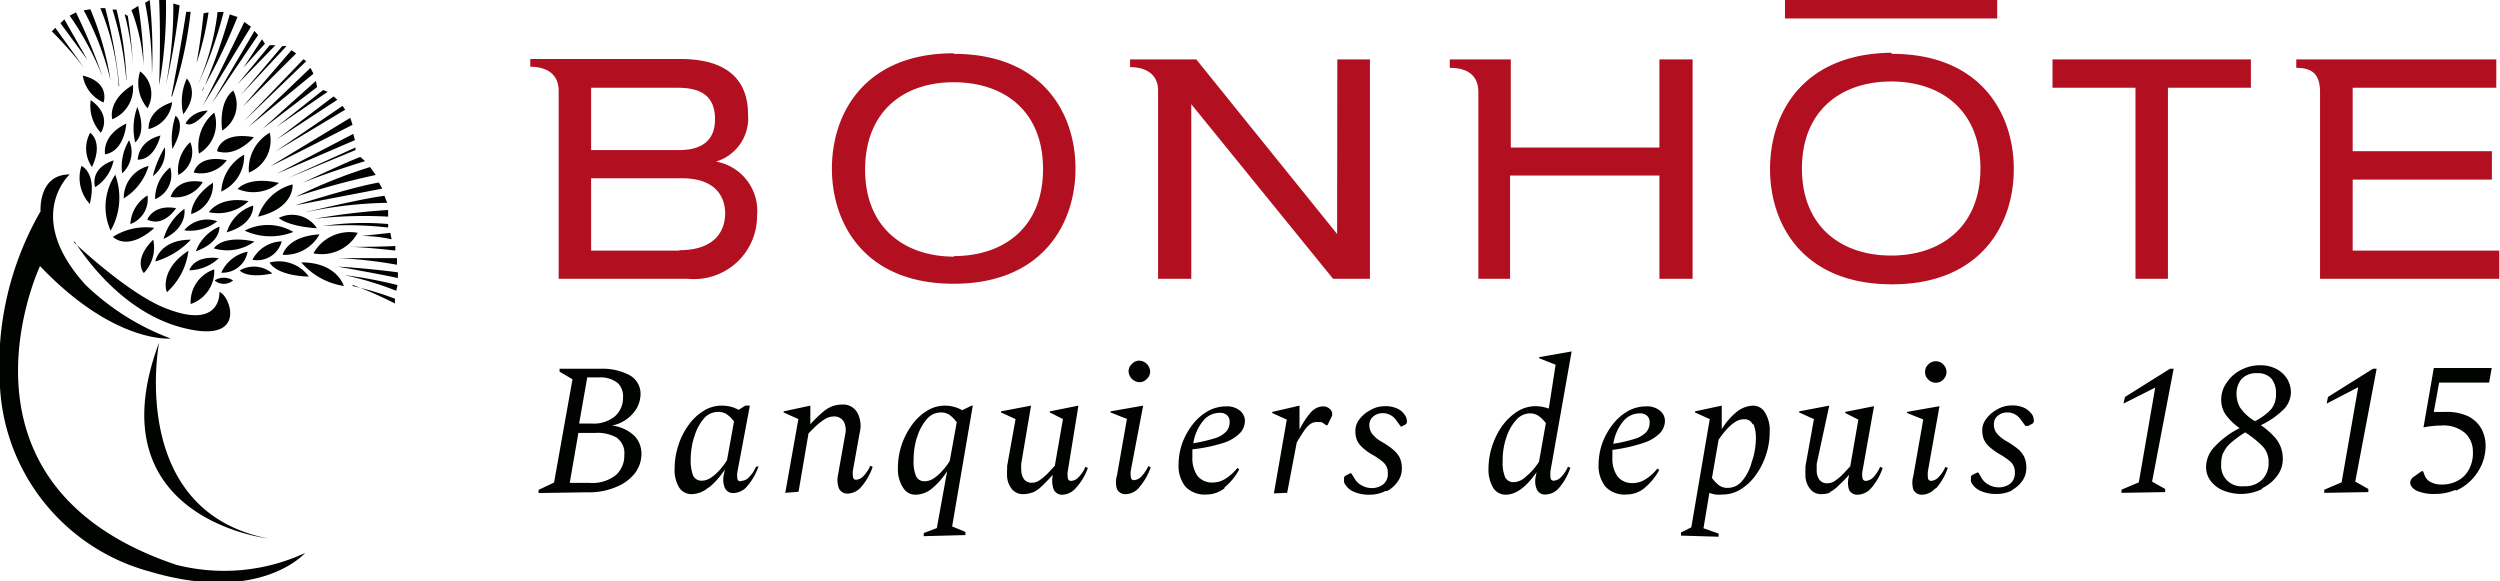 <svg xmlns="http://www.w3.org/2000/svg" viewBox="0 0 135.59 31.53">
    <g>
        <g>
            <path fill="#b20f21"
                d="M108.32,1H96.81V0h11.51Zm-5.75,12.86c-2.71,0-4.84-1.57-4.84-4.72s2.13-4.72,4.84-4.72,4.84,1.57,4.84,4.72-2.13,4.72-4.84,4.72m0-11C97.79,2.92,96,6.12,96,9.17s1.83,6.25,6.61,6.25,6.61-3.2,6.61-6.25-1.83-6.25-6.61-6.25m-50.85,11c-2.71,0-4.84-1.57-4.84-4.72S49,4.46,51.72,4.46,56.57,6,56.57,9.17s-2.13,4.72-4.85,4.72m0-11c-4.77,0-6.6,3.2-6.6,6.25s1.83,6.25,6.6,6.25,6.61-3.2,6.61-6.25S56.5,2.92,51.72,2.92m20.81.3H74.3v11.9h-2L64.61,5.65h0v9.47H62.81V4.91c0-.91-.7-1.27-1.52-1.27h0V3.22h3.59l7.64,9.47h0ZM90,3.22H91.8v11.9H90V9.52h-8.1v5.6H80.18V5h0c0-1-.7-1.32-1.55-1.32V3.22h3.31V8H90Zm45.55,10.37v1.53h-9.72V5h0c0-1-.45-1.32-1.29-1.32V3.22h10.85V4.76h-7.79V8.2h7.55V9.74h-7.55v3.85ZM111.32,3.22h10.76V4.76h-4.5V15.12h-1.76V4.76h-4.5ZM36.84,13.59H32.06V9.67H37c1.8,0,2.33,1,2.33,1.9s-.51,2-2.48,2M32.06,4.76h4.72c1.45,0,2,.63,2,1.71s-.64,1.67-1.94,1.67H32.06Zm6.78,4v0A2.45,2.45,0,0,0,40.57,6.2c0-1.86-1.13-3-3.66-3H28.76v.42c.83,0,1.52.35,1.54,1.27V15.12h7a3.42,3.42,0,0,0,3.76-3.43,2.71,2.71,0,0,0-2.25-2.93" />
            <path fill="#000300"
                d="M15,9.43l4.16-2.17.09.34Zm0-2.55,2.53-2,.24.1Zm-.06,1.34,3.64-2.48.14.21ZM14.69,9,19,6.39l.12.38S14.75,9,14.69,9m-1,5.09a1.86,1.86,0,0,1,1.59-1,1.38,1.38,0,0,1-1.59,1M15,7.57l3.09-2.34.21.18S16.63,6.5,15,7.57m-2.12-3,1.75-2.12.31,0Zm.16.61L15.31,2.5l.23,0Zm.18,1.4,3.24-3.37.15.11Zm-.05-.8,2.64-3.06.25.18Zm.29,1.12c.12-.1,3.38-3.22,3.38-3.22L17,4Zm1.87,6.92s.22-1,2-1.11a2.15,2.15,0,0,1-2,1.11M17,13.74a2.25,2.25,0,0,1,2.4-1.11A2.23,2.23,0,0,1,17,13.74m2-.35s1.74,0,2.44-.05v.25s-1.53-.18-2.44-.2m.6-.59,1.57-.17.07.35a7.29,7.29,0,0,0-1.64-.18m-3.69-.22a3.36,3.36,0,0,1-2.64-.07,2.72,2.72,0,0,1,2.64.07M13.21,3.66l1-1.53.16.24Zm2.86,7a27.38,27.38,0,0,1,4-1.6l.31.43a40.53,40.53,0,0,0-4.29,1.17m-.48-1L19.28,8v.14Zm.79.26s2.1-1,3.14-1.41l.26.23s-1.89.57-3.4,1.18M16,11.14s3.11-1,4.55-1.24l.18.33Zm1.05.73a34.48,34.48,0,0,1,4-.48v.36a23.53,23.53,0,0,0-4,.12m4,.28v.19a19.8,19.8,0,0,0-3.55-.08,15.12,15.12,0,0,1,3.55-.11m-4.49-.64s3.07-.74,4.29-.89L21,11a23,23,0,0,0-4.37.5M14.22,7l2.91-2.61.07.33ZM5.57,4.18A16.28,16.28,0,0,0,3.78.85L4.12.67A31.76,31.76,0,0,1,5.57,4.18m-.82-.92-1.47-2,.21-.21Zm6.74,2.35L13.8,1.68l.2.22ZM2.8,1.71,3,1.51,4.57,3.69a20.75,20.75,0,0,0-1.77-2M6,4.38A15.75,15.75,0,0,0,4.54.56L4.9.5A16.41,16.41,0,0,1,6,4.38m.85,0A17.33,17.33,0,0,0,6.1.52l.22,0a19.33,19.33,0,0,1,.54,3.8M18.31,14.46c1.65.09,3.27.31,3.27.31v.31c-1-.22-3.27-.62-3.27-.62m.36.46a24.38,24.38,0,0,1,2.89.54l-.07.31a17.42,17.42,0,0,0-2.82-.85m.44.59a16.3,16.3,0,0,1,2.31.69l0,.26a21.8,21.8,0,0,0-2.27-1M16.75,15s-1.66,0-2.13-.76a2,2,0,0,1,2.13.76M16.54,30s-2.43,2.78-8.41,1A11,11,0,0,1,0,21a16.76,16.76,0,0,1,2.2-9.54s-.14-2,1.58-2c0,0-2.52,2.28.87,6a13.41,13.41,0,0,0,4.61,2.9s-3.05.31-7.09-3.93c0,0-5.57,11.84,7.38,16.2a10.44,10.44,0,0,0,7-.64m2.1-14.48a3.79,3.79,0,0,1-2.31-1.28c1.94,0,2.31,1.28,2.31,1.28M6.44,4.67a13.57,13.57,0,0,0-1-4.23h.27a27.82,27.82,0,0,1,.76,4.23m3.66-.41s.74.75-.19,1.94a3,3,0,0,1,.19-1.94m2-3.61a22,22,0,0,1-1.43,4,13.75,13.75,0,0,0,1.1-4ZM7.24,4.05A14.75,14.75,0,0,0,6.76.77l.17.09a28.29,28.29,0,0,1,.31,3.19M11,5.74c.88-1.71,2.25-4.55,2.25-4.55l.36.26C12.45,3.35,11,5.74,11,5.74m0-.85A32.51,32.51,0,0,0,12.46.78l.42.14a32.59,32.59,0,0,1-1.93,4M11.31.67a15.82,15.82,0,0,1-.65,2.75c.27-1.5.38-2.7.38-2.7ZM7.79,3.55a10.38,10.38,0,0,0-.66-3L7.5.32a22.92,22.92,0,0,1,.29,3.23M7.87.15,8.12,0A27.71,27.71,0,0,1,8.24,4.1,19.69,19.69,0,0,0,7.87.15M9,4.61A22.63,22.63,0,0,0,9.4.19l.34.1A39.1,39.1,0,0,1,9,4.61m.29.64s.47-2.41.81-4.61l.24,0a22,22,0,0,1-1,4.56m0,.3A1.69,1.69,0,0,1,8.06,7S7.94,6,9.32,5.55M8.56,0,9,0a23.3,23.3,0,0,1-.37,4.62s.1-2.41,0-4.66m6,7.24A1.88,1.88,0,0,1,13.5,9.36a2.28,2.28,0,0,1,1.06-2.12M12,10.39a2.43,2.43,0,0,1,1.24-2,2.11,2.11,0,0,1-1.24,2m-.1,1.9s.1.85-1.28,1.34a2.37,2.37,0,0,1,1.28-1.34M8,11.88v0s.33-.81,1.55-.59c0,0-.66,1.06-1.56.62m3.56-2a1.67,1.67,0,0,1-1.18,1.7s-.05-.87,1.18-1.7m1.93,1a2.41,2.41,0,0,1-2.15.6s.55-.89,2.15-.6m-3.14,5.58a1.87,1.87,0,0,1,1.28-1.88,1.89,1.89,0,0,1-1.28,1.88M11.78,12a2.33,2.33,0,0,1-1.79.49A1.62,1.62,0,0,1,11.78,12m-4.71.17A1.93,1.93,0,0,1,8,10.6a1.44,1.44,0,0,1-.92,1.55m4.56,3.06a.92.92,0,0,1,1,0,.77.77,0,0,1-1,0M10,11.33s.2,1-1.13,1.63A3,3,0,0,1,10,11.33M11.87,14a2.4,2.4,0,0,1-1.6.66s.21-.82,1.6-.66m-.1-5.8s.15-1.09,2-.76c0,0-.94,1.12-2,.76M12,14.79a2,2,0,0,1,1.43-1.14A1.38,1.38,0,0,1,12,14.79m.05-7.71s-.24-1.52.6-2.17a1.65,1.65,0,0,1-.6,2.17M8.63,18.57S6.87,27.68,14.52,29.2c0,0-9.46-1.08-5.89-10.63M21.53,14v.36A23.3,23.3,0,0,0,18.32,14c1.31,0,3.21,0,3.21,0m-5.66-4S16,11.28,14,11.75A2.69,2.69,0,0,1,15.87,10m-7.5,2.36s-1.29,1.28-2.25.49a3.31,3.31,0,0,1,2.25-.49M8.31,13a2,2,0,0,1-.51,1.81s-.62-.69.51-1.81m6.81-1.18a1.61,1.61,0,0,1,2.07.56c-1.63-.11-2.07-.56-2.07-.56M6.24,9.45A3.6,3.6,0,0,1,6,12.51a3.14,3.14,0,0,1,.27-3.06m8.86.47a2.17,2.17,0,0,1-2.24.33s.54-.71,2.24-.33M8.43,14.16S8.65,13,10.35,13a4.33,4.33,0,0,1-1.92,1.18m1.79-.58a3.61,3.61,0,0,1-1.16,2.24c-.05,0-.43-1.21,1.16-2.24M7.45,5.8C8,7.26,7.33,7.72,7.33,7.72A3.4,3.4,0,0,1,7.4,5.94ZM7.21,4.6A1.83,1.83,0,0,1,6.09,6.47s-.3-1,1.12-1.87M6.85,6.7S6.77,8.19,5.7,8.37c0,0-.22-1,1.15-1.67m7.92,8.13s-1.28.31-1.77-.16a1.53,1.53,0,0,1,1.77.16M8.06,9a3.09,3.09,0,0,1-1.35,1.76A1.8,1.8,0,0,1,8.06,9m-1.9-.3a2.23,2.23,0,0,1-1,1.45s-.34-1,1-1.45M13.8,13.1a2.52,2.52,0,0,1-2.2.37s.42-.75,2.2-.37M4.42,9s.86.36.45,2.06A2.07,2.07,0,0,1,4.42,9M4,13.13S7,16,9.09,16.76c2.94,1.12,2.81-.92,2.81-.92.55.14,1.55,2.73-1.72,2-3.76-.8-6-4.57-6.14-4.74m1.43-5.9a2.15,2.15,0,0,1-.55-1.77c1.2.85.55,1.77.55,1.77m-.58,0s.74.49.1,1.86a1.76,1.76,0,0,1-.1-1.86m.73-1.64A1.92,1.92,0,0,1,4.49,4.1C6,4.47,5.62,5.55,5.62,5.55m1,3.83a2.74,2.74,0,0,1,.32-1.66L7,7.6a1.57,1.57,0,0,1-.35,1.78M11.27,6s-.8,1-1.21.69A1.44,1.44,0,0,1,11.27,6m-.95,1.71a1.4,1.4,0,0,1-.65,1.78,2.07,2.07,0,0,1,.65-1.78m1.3-1.6a1.88,1.88,0,0,1-.83,2.22,2.35,2.35,0,0,1,.83-2.22M8,5.87a2.09,2.09,0,0,1-.4-2v0A1.54,1.54,0,0,1,8,5.87M12.3,8.69a1.74,1.74,0,0,1-1.79.67s.19-1,1.79-.67m-3.07.39a1.41,1.41,0,0,1-.82,1.72,2.21,2.21,0,0,1,.82-1.72m.12-1a4,4,0,0,1,.17-1.8s.64.37-.17,1.8m-.64-.77S8.44,8.66,7.47,8.66c0,0,0-1,1.24-1.31m.22.6a1.65,1.65,0,0,1-.64,1.6A5.68,5.68,0,0,1,8.93,8m.31,2.73S9.48,9.6,11,9.87a1.7,1.7,0,0,1-1.74.81M12.3,12.6a2.18,2.18,0,0,1,1.43-1.45s.11,1-1.43,1.45" />
            <path fill="#000300"
                d="M133.21,26.61a2.68,2.68,0,0,0,.86-.61,2.88,2.88,0,0,0,.55-.85,2.64,2.64,0,0,0,.19-.95,2,2,0,0,0-.23-.95,1.71,1.71,0,0,0-.71-.67,2.77,2.77,0,0,0-1.24-.24l-.63,0,.29-1.59H135l.14-.79H132l-.56,3.22a5.12,5.12,0,0,1,.95-.1,1.8,1.8,0,0,1,1.31.41,1.36,1.36,0,0,1,.42,1,1.86,1.86,0,0,1-.23,1,1.44,1.44,0,0,1-.61.59,1.78,1.78,0,0,1-.83.2,1.23,1.23,0,0,1-.63-.14.67.67,0,0,1-.31-.34l-.09-.24h-.09l-.39.28a.42.42,0,0,0-.22.33c0,.17.11.31.34.44a2.28,2.28,0,0,0,1,.18,2.82,2.82,0,0,0,1.11-.22m-4.72.12,0-.17-.71-.4L128.9,20h-.2l-2.44,1.53-.07.36L127.9,21,127,26.16l-.94.4,0,.17Zm-7.86-2.13a1.37,1.37,0,0,1,.37-.51,5.66,5.66,0,0,1,.81-.6,5.48,5.48,0,0,1,.94.75,1.22,1.22,0,0,1,.33.88,1.25,1.25,0,0,1-.35.93,1.3,1.3,0,0,1-1,.36,1.1,1.1,0,0,1-1.22-1.2,1.63,1.63,0,0,1,.1-.61m1-4a1.08,1.08,0,0,1,.84-.32,1,1,0,0,1,.77.28,1.22,1.22,0,0,1,.26.84,1.27,1.27,0,0,1-.25.82,3,3,0,0,1-.89.66,2.49,2.49,0,0,1-.81-.74,1.51,1.51,0,0,1-.19-.74,1.23,1.23,0,0,1,.27-.8m1.12,5.92a2.2,2.2,0,0,0,.82-.68,1.52,1.52,0,0,0,.3-.9,1.83,1.83,0,0,0-.1-.62,1.73,1.73,0,0,0-.35-.58,4.2,4.2,0,0,0-.74-.64,4.48,4.48,0,0,0,1.27-.89,1.35,1.35,0,0,0,.36-.88,1.42,1.42,0,0,0-.21-.75,1.56,1.56,0,0,0-.58-.53,1.85,1.85,0,0,0-.86-.2,2.2,2.2,0,0,0-1.05.25,2,2,0,0,0-.78.69,1.56,1.56,0,0,0-.3.93,1.41,1.41,0,0,0,.23.79,3.06,3.06,0,0,0,.77.75,4.69,4.69,0,0,0-1.35,1,1.59,1.59,0,0,0-.47,1.11,1.23,1.23,0,0,0,.26.77,1.64,1.64,0,0,0,.69.51,2.57,2.57,0,0,0,2.09-.09m-5.26.17,0-.17-.71-.4L117.89,20h-.2l-2.44,1.53-.08.36,1.72-.87L116,26.16l-.94.4,0,.17Zm-8.33-.1a1.66,1.66,0,0,0,.59-.52,1.21,1.21,0,0,0,.21-.68,1.4,1.4,0,0,0-.12-.62,1.34,1.34,0,0,0-.36-.44,4.94,4.94,0,0,0-.61-.41,1.87,1.87,0,0,1-.47-.37.77.77,0,0,1-.2-.54.57.57,0,0,1,.21-.46.76.76,0,0,1,.51-.18.84.84,0,0,1,.44.11.94.94,0,0,1,.32.31l.23.31H110l.19-.1a.2.2,0,0,0,.11-.11.25.25,0,0,0,0-.14.54.54,0,0,0-.09-.27,1.14,1.14,0,0,0-.4-.35,1.54,1.54,0,0,0-.71-.14,1.51,1.51,0,0,0-.77.21,1.71,1.71,0,0,0-.59.5,1,1,0,0,0-.23.6,1.45,1.45,0,0,0,.07.49,1.18,1.18,0,0,0,.27.4,3.22,3.22,0,0,0,.58.43,4.35,4.35,0,0,1,.59.4.78.78,0,0,1,.26.62.75.75,0,0,1-.25.59,1,1,0,0,1-.64.2,1.07,1.07,0,0,1-.51-.13.94.94,0,0,1-.41-.38l-.17-.29h-.07l-.23.12c-.05,0-.09.06-.1.11a.25.25,0,0,0,0,.12.32.32,0,0,0,0,.14.56.56,0,0,0,.08.15,1.07,1.07,0,0,0,.47.37,2.06,2.06,0,0,0,.85.15,1.8,1.8,0,0,0,.84-.2M105,26.49a3.27,3.27,0,0,0,.64-1.11l-.13-.06a1.82,1.82,0,0,1-.39.58.6.6,0,0,1-.38.18.16.16,0,0,1-.17-.13,1.4,1.4,0,0,1,0-.44l.62-3.48h0l-1.76.31v.06l.88.35-.54,3.07a1.29,1.29,0,0,0,0,.73.5.5,0,0,0,.49.28,1,1,0,0,0,.7-.34m.44-5.91a.57.57,0,0,0,.17-.41.56.56,0,0,0-.17-.4.56.56,0,0,0-.82,0,.52.52,0,0,0-.17.4.53.53,0,0,0,.17.41.56.56,0,0,0,.82,0m-6.22,6.14a1.74,1.74,0,0,0,.49-.34c.17-.16.38-.36.61-.62h0v.06a1.29,1.29,0,0,0,0,.73.49.49,0,0,0,.49.28,1,1,0,0,0,.7-.34,3.27,3.27,0,0,0,.64-1.11l-.14-.06a2,2,0,0,1-.38.58.62.62,0,0,1-.38.18.17.17,0,0,1-.19-.13,1.09,1.09,0,0,1,0-.44l.62-3.48h0l-1.56.31v.06l.71.36-.44,2.53-.37.4a2.77,2.77,0,0,1-.42.36.72.72,0,0,1-.44.16.51.51,0,0,1-.45-.2.86.86,0,0,1-.14-.49c0-.07,0-.19,0-.36L99.21,22h0l-1.63.31v.06l.8.36-.46,2.56,0,.2a1.48,1.48,0,0,0,0,.21,1.21,1.21,0,0,0,.24.8.74.74,0,0,0,.61.3,1.4,1.4,0,0,0,.56-.11M95.1,23a2,2,0,0,1,.13.85A3.92,3.92,0,0,1,95,25.08a2.55,2.55,0,0,1-.51,1,1,1,0,0,1-.77.38.77.77,0,0,1-.49-.14,1.85,1.85,0,0,1-.38-.4l.36-2.07a4.17,4.17,0,0,1,.41-.53,2.29,2.29,0,0,1,.47-.42.84.84,0,0,1,.49-.16.47.47,0,0,1,.48.28m-1.85,6.09v-.17l-.82-.29.32-1.92a1.59,1.59,0,0,0,.33.09,1.64,1.64,0,0,0,.38,0,1.81,1.81,0,0,0,1-.29,2.81,2.81,0,0,0,.81-.77,3.85,3.85,0,0,0,.55-1.09,3.79,3.79,0,0,0,.2-1.24,1.81,1.81,0,0,0-.25-1.05A.75.75,0,0,0,95.1,22a1.49,1.49,0,0,0-.91.34,3.65,3.65,0,0,0-.81.94h0V22h0l-1.45.31v.06l.8.36-1,5.87-.56.28v.17Zm-3.87-6.55a.45.45,0,0,1,.13.34.79.79,0,0,1-.17.52,1.41,1.41,0,0,1-.6.37,8.34,8.34,0,0,1-1.2.28,2.54,2.54,0,0,1,.52-1.2,1.16,1.16,0,0,1,.93-.45.53.53,0,0,1,.39.14m-.18,3.93a3.18,3.18,0,0,0,.83-1l-.1-.08h0a2.54,2.54,0,0,1-.67.6,1.29,1.29,0,0,1-.67.19,1,1,0,0,1-.83-.37,1.66,1.66,0,0,1-.27-1c0-.15,0-.29,0-.43A8.66,8.66,0,0,0,89.2,24a2.18,2.18,0,0,0,.85-.53,1,1,0,0,0,.25-.64.72.72,0,0,0-.26-.55,1.11,1.11,0,0,0-.77-.24,2,2,0,0,0-1,.27,2.82,2.82,0,0,0-.82.73,3.84,3.84,0,0,0-.55,1,3.6,3.6,0,0,0-.2,1.17,1.81,1.81,0,0,0,.37,1.18,1.43,1.43,0,0,0,1.15.43,1.59,1.59,0,0,0,1-.37m-7.52-2.73a2.57,2.57,0,0,1,.53-.94,1,1,0,0,1,.74-.36.84.84,0,0,1,.45.12,1.76,1.76,0,0,1,.42.41l-.37,2.09a3.29,3.29,0,0,1-.7.8,1,1,0,0,1-.66.31.51.51,0,0,1-.47-.25,2,2,0,0,1-.14-.89,3.8,3.8,0,0,1,.2-1.29m1.65,1.82h0l-.05.27a1.14,1.14,0,0,0,.05.73.48.48,0,0,0,.49.28,1,1,0,0,0,.7-.34,3.28,3.28,0,0,0,.63-1.11l-.13-.06a1.82,1.82,0,0,1-.39.58.58.58,0,0,1-.37.18.16.16,0,0,1-.18-.13,1.4,1.4,0,0,1,0-.44l1.14-6.44h0l-1.76.31v.06l.89.35L84,22.16a2.13,2.13,0,0,0-.71-.13,1.86,1.86,0,0,0-1,.29,3.09,3.09,0,0,0-.81.77,4,4,0,0,0-.55,1.1,4,4,0,0,0-.2,1.23A1.9,1.9,0,0,0,81,26.48a.79.79,0,0,0,.66.35c.57,0,1.14-.43,1.72-1.28m-8.15,1.08a1.54,1.54,0,0,0,.58-.52,1.15,1.15,0,0,0,.22-.68,1.4,1.4,0,0,0-.12-.62,1.52,1.52,0,0,0-.37-.44,4.75,4.75,0,0,0-.6-.41,1.71,1.71,0,0,1-.47-.37.77.77,0,0,1-.2-.54.57.57,0,0,1,.21-.46.76.76,0,0,1,.51-.18.87.87,0,0,1,.44.11.94.94,0,0,1,.32.31l.23.31H76l.19-.1a.2.2,0,0,0,.11-.11.37.37,0,0,0,0-.14.56.56,0,0,0-.1-.27,1,1,0,0,0-.39-.35,1.54,1.54,0,0,0-.71-.14,1.51,1.51,0,0,0-.77.21,1.75,1.75,0,0,0-.6.5,1,1,0,0,0-.22.6,1.45,1.45,0,0,0,.07.49,1.18,1.18,0,0,0,.27.4,2.89,2.89,0,0,0,.58.43,3.69,3.69,0,0,1,.58.4.75.75,0,0,1,.26.62.72.72,0,0,1-.25.59,1,1,0,0,1-.63.2,1.07,1.07,0,0,1-.51-.13.94.94,0,0,1-.41-.38l-.18-.29h-.07l-.22.12a.15.15,0,0,0-.1.11.25.25,0,0,0,0,.12.32.32,0,0,0,0,.14.56.56,0,0,0,.08.15,1,1,0,0,0,.47.37,2,2,0,0,0,.84.15,1.81,1.81,0,0,0,.85-.2m-5.33.1L70.33,24c.19-.32.34-.56.46-.72a1.12,1.12,0,0,1,.32-.31.63.63,0,0,1,.34-.08l.19,0a.56.56,0,0,1,.17.09l.12.08H72l.25-.52a.26.26,0,0,0,0-.11.34.34,0,0,0-.15-.27.52.52,0,0,0-.34-.12.84.84,0,0,0-.32.07,1.08,1.08,0,0,0-.41.33,4.62,4.62,0,0,0-.55.86h0V22h0L69,22.34v.06l.79.36-.7,4Zm-3.25-4.2a.45.45,0,0,1,.13.34.79.79,0,0,1-.17.52,1.41,1.41,0,0,1-.6.37,8.34,8.34,0,0,1-1.2.28,2.54,2.54,0,0,1,.52-1.2,1.16,1.16,0,0,1,.93-.45.53.53,0,0,1,.39.14m-.18,3.93a3.18,3.18,0,0,0,.83-1l-.1-.08h0a2.54,2.54,0,0,1-.67.6,1.29,1.29,0,0,1-.67.19,1,1,0,0,1-.83-.37,1.66,1.66,0,0,1-.27-1c0-.15,0-.29,0-.43A8.48,8.48,0,0,0,66.42,24a2.18,2.18,0,0,0,.85-.53,1,1,0,0,0,.25-.64.72.72,0,0,0-.26-.55,1.11,1.11,0,0,0-.77-.24,2,2,0,0,0-1,.27,2.82,2.82,0,0,0-.82.73,3.84,3.84,0,0,0-.55,1,3.6,3.6,0,0,0-.2,1.17,1.81,1.81,0,0,0,.37,1.18,1.44,1.44,0,0,0,1.16.43,1.58,1.58,0,0,0,1-.37m-4.68,0a3.27,3.27,0,0,0,.64-1.11l-.13-.06a2.23,2.23,0,0,1-.39.58.6.6,0,0,1-.38.18.15.15,0,0,1-.17-.13,1.15,1.15,0,0,1,0-.44L62,22h0l-1.77.31v.06l.89.35-.54,3.07a1.21,1.21,0,0,0,0,.73.49.49,0,0,0,.49.28,1,1,0,0,0,.7-.34m.43-5.91a.54.54,0,0,0,.18-.41.62.62,0,0,0-.58-.58.54.54,0,0,0-.41.18.53.53,0,0,0-.18.4.62.62,0,0,0,.59.59.53.53,0,0,0,.4-.18M56,26.72a1.74,1.74,0,0,0,.49-.34c.17-.16.37-.36.6-.62h0v.06a1.38,1.38,0,0,0,.06.73.49.49,0,0,0,.49.28,1,1,0,0,0,.69-.34A3.12,3.12,0,0,0,59,25.38l-.13-.06a1.82,1.82,0,0,1-.39.58.58.58,0,0,1-.38.18.16.16,0,0,1-.18-.13,1.09,1.09,0,0,1,0-.44L58.49,22h0l-1.55.31v.06l.71.36-.44,2.53-.37.4a3.36,3.36,0,0,1-.42.36.75.75,0,0,1-.44.16.51.51,0,0,1-.45-.2.86.86,0,0,1-.14-.49,2.23,2.23,0,0,1,0-.36L55.92,22h0l-1.63.31v.06l.79.36-.46,2.56a1.23,1.23,0,0,1,0,.2,1.49,1.49,0,0,0,0,.21,1.21,1.21,0,0,0,.24.8.76.76,0,0,0,.62.3,1.4,1.4,0,0,0,.56-.11m-6.31-2.94a2.71,2.71,0,0,1,.52-1,1,1,0,0,1,.77-.38.84.84,0,0,1,.49.14,2,2,0,0,1,.38.39l-.38,2.1a3.35,3.35,0,0,1-.4.53,2.47,2.47,0,0,1-.46.41.92.92,0,0,1-.49.16.49.49,0,0,1-.48-.28,2.06,2.06,0,0,1-.13-.86,4.23,4.23,0,0,1,.18-1.24m2.63,5.3v-.17l-.72-.3L52.76,22H52.7l-.52.25a1.5,1.5,0,0,0-.43-.18,1.83,1.83,0,0,0-1.49.22,2.81,2.81,0,0,0-.81.77,4.07,4.07,0,0,0-.56,1.1,4,4,0,0,0-.19,1.23A1.82,1.82,0,0,0,49,26.48a.76.76,0,0,0,.65.35,1.39,1.39,0,0,0,.9-.34,3.87,3.87,0,0,0,.82-.94h0l-.56,3.09-.71.27v.17Zm-9.05-2.35.54-3.16c.12-.13.25-.26.4-.4a3,3,0,0,1,.46-.36.91.91,0,0,1,.47-.16.6.6,0,0,1,.59.29,1,1,0,0,1,.08.63l-.4,2.25a1.29,1.29,0,0,0,.05.73.5.5,0,0,0,.49.28,1,1,0,0,0,.7-.34,3.27,3.27,0,0,0,.64-1.11l-.13-.06a1.82,1.82,0,0,1-.39.58.58.58,0,0,1-.38.18.15.15,0,0,1-.16-.13,1.09,1.09,0,0,1,0-.44l.36-2a1.49,1.49,0,0,0-.15-1.1.88.88,0,0,0-.77-.41,1.73,1.73,0,0,0-.59.1,1.88,1.88,0,0,0-.53.34,7.38,7.38,0,0,0-.64.63h0V22h0l-1.45.31v.06l.8.36-.71,4Zm-5.66-2.95a2.55,2.55,0,0,1,.51-1,1,1,0,0,1,.77-.38.85.85,0,0,1,.49.13,1.79,1.79,0,0,1,.39.39l-.38,2.1a3.71,3.71,0,0,1-.39.52,2.58,2.58,0,0,1-.47.42.91.91,0,0,1-.49.17.5.5,0,0,1-.49-.28,2.31,2.31,0,0,1-.13-.86,4.23,4.23,0,0,1,.19-1.24m.85,2.71a4.07,4.07,0,0,0,.81-.94h0l-.05.27a1.21,1.21,0,0,0,.05.73.49.49,0,0,0,.49.28,1,1,0,0,0,.7-.34,3.27,3.27,0,0,0,.64-1.11L41,25.32a2,2,0,0,1-.39.58.6.6,0,0,1-.38.18A.16.16,0,0,1,40,26a1.15,1.15,0,0,1,0-.44L40.67,22h-.25l-.36.23a1.6,1.6,0,0,0-.42-.17,2,2,0,0,0-.49-.06,1.83,1.83,0,0,0-1,.29,2.81,2.81,0,0,0-.81.77,3.78,3.78,0,0,0-.55,1.1,4,4,0,0,0-.2,1.23,1.82,1.82,0,0,0,.25,1.06.79.79,0,0,0,.66.35,1.43,1.43,0,0,0,.9-.34m-4.93-2.7a1,1,0,0,1,.39.9,1.42,1.42,0,0,1-.46,1.11,2.06,2.06,0,0,1-1.42.42H30.9l.47-2.71h.9a2.13,2.13,0,0,1,1.22.28m0-3a1,1,0,0,1,.3.81,1.32,1.32,0,0,1-.43,1,1.81,1.81,0,0,1-1.29.4h-.66l.44-2.5h.62a1.5,1.5,0,0,1,1,.28m-1.63,5.95a3.76,3.76,0,0,0,1.63-.31,2.43,2.43,0,0,0,1-.77,1.75,1.75,0,0,0,.32-1,1.39,1.39,0,0,0-.4-1,2.16,2.16,0,0,0-1.2-.54,2,2,0,0,0,1.15-.67,1.6,1.6,0,0,0,.4-1,1.15,1.15,0,0,0-.61-1.07A3.14,3.14,0,0,0,32.56,20H30.35l0,.16.7.41-1,5.6-.84.4,0,.17Z" />
        </g>
    </g>
</svg>